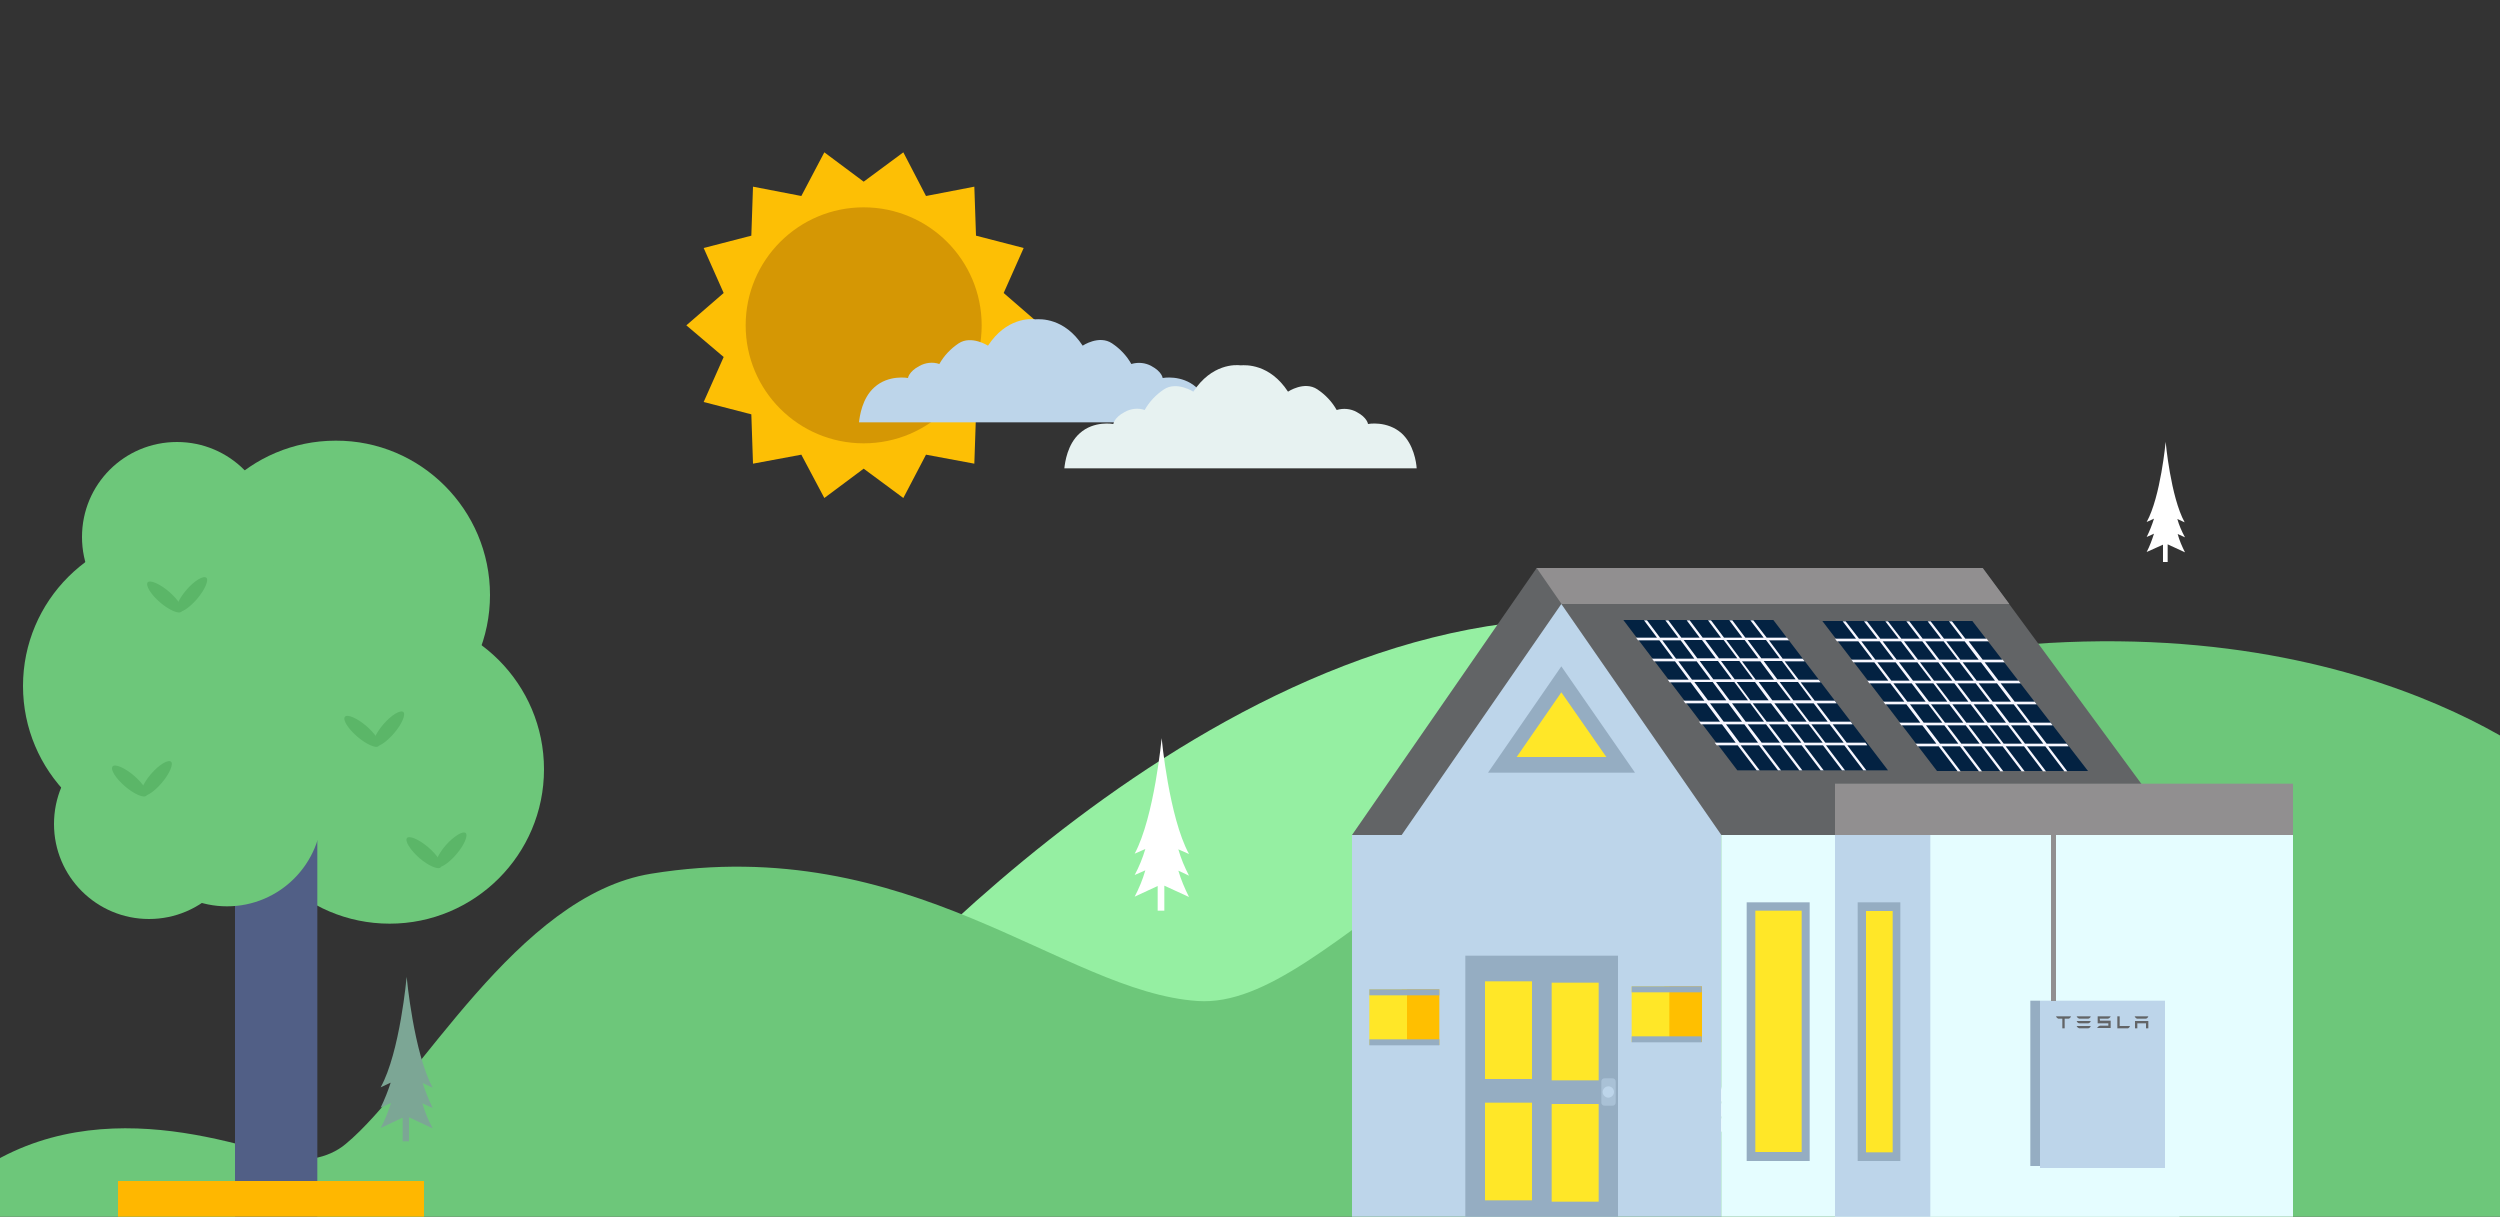 <?xml version="1.0" encoding="UTF-8"?> <svg xmlns="http://www.w3.org/2000/svg" xmlns:xlink="http://www.w3.org/1999/xlink" version="1.1" id="Layer_1" x="0px" y="0px" viewBox="-1124 2788.3 750 365" style="enable-background:new -1124 2788.3 750 365;" xml:space="preserve"><rect x="-1124" y="2788.3" width="750" height="365" fill="#333333" stroke="none"/> <style type="text/css"> .st0{clip-path:url(#SVGID_2_);} .st1{fill:#95EFA2;} .st2{fill:#6DC77A;} .st3{fill:#FFFFFF;} .st4{fill:#7CA695;} .st5{clip-path:url(#SVGID_2_);fill:#FDBF05;} .st6{clip-path:url(#SVGID_2_);fill:#D59704;} .st7{clip-path:url(#SVGID_2_);fill:#BDD5EA;} .st8{clip-path:url(#SVGID_2_);fill:#E7F2F1;} .st9{clip-path:url(#SVGID_2_);fill:#6DC77A;} .st10{clip-path:url(#SVGID_2_);fill:#515F86;} .st11{opacity:0.44;clip-path:url(#SVGID_2_);} .st12{fill:#459F52;} .st13{opacity:0.44;} .st14{fill:#FFB700;} .st15{clip-path:url(#SVGID_2_);fill:#E5FDFF;} .st16{clip-path:url(#SVGID_2_);fill:#626466;} .st17{clip-path:url(#SVGID_2_);fill:#918F90;} .st18{clip-path:url(#SVGID_2_);fill:#95ADC2;} .st19{clip-path:url(#SVGID_2_);fill:#FFE728;} .st20{clip-path:url(#SVGID_2_);fill:#A9C1D6;} .st21{clip-path:url(#SVGID_2_);fill:#FFBF00;} .st22{fill:#BDD5EA;} .st23{fill:#95ADC2;} .st24{fill:#626466;} .st25{fill:#032242;} .st26{fill:#F7F7FF;} </style> <g> <defs> <rect id="SVGID_1_" x="-1124" y="2788.3" width="750" height="365"></rect> </defs> <clipPath id="SVGID_2_"> <use xlink:href="#SVGID_1_" style="overflow:visible;"></use> </clipPath> <g class="st0"> <g> <path class="st1" d="M-878.4,3106.6c0,0,108.4-132.8,228.4-132.7c90.3,0.1,160.9,99.8,180.7,102.6c19.8,2.9,57.7-17.6,97.2-6.8 c39.5,10.8,108,37.2,108,37.2L-878.4,3106.6z"></path> </g> </g> <g class="st0"> <g> <path class="st2" d="M-355.6,3021.4c0,0-64.8-58.1-193.9-35.5c-129.1,22.6-174.7,105.4-215.2,102.7 c-40.5-2.7-85.9-50.8-163.9-38.2c-40.4,6.5-69.8,63-91.7,81.1c-2.6,2.2-6,3.7-9.6,4.3c-3.2,0.6-6.6,0.3-9.7-0.6 c-25.1-7.4-73.6-21.7-108.4,20.6h792.5l107.6-0.3C-290.7,3081.7-355.6,3021.4-355.6,3021.4z"></path> </g> </g> <g class="st0"> <g> <path class="st3" d="M-698.3,3106.1l4.5-2.1c-1.1,3.8-2.6,7.5-4.5,11.1l10.5-4.9v10.6h2.8v-10.5l9.8,4.5 c-1.9-3.6-3.4-7.2-4.5-11.1l4.5,2.1c-1.9-3.6-3.4-7.2-4.5-11l4.5,2.1c-8.4-15.6-11.5-48.9-11.5-48.9v0.2c0,0-3.1,33.4-11.5,48.9 l4.5-2C-694.8,3098.8-696.3,3102.5-698.3,3106.1z"></path> </g> </g> <g class="st0"> <g> <path class="st3" d="M-630.8,3072.7l2.2-1c-0.5,1.9-1.3,3.7-2.2,5.5l5.2-2.4v5.3h1.4v-5.2l4.9,2.2c-0.9-1.7-1.6-3.6-2.2-5.5 l2.2,1c-0.9-1.8-1.6-3.6-2.2-5.5l2.2,1c-4.2-7.6-5.7-24.1-5.7-24.1v0.1c0,0-1.5,16.5-5.7,24.1l2.2-1 C-629.1,3069.1-629.8,3071-630.8,3072.7z"></path> </g> </g> <g class="st0"> <g> <path class="st3" d="M-470.8,2944l2.2,1c-4.2-7.6-5.7-24.1-5.7-24.1v-0.1c0,0-1.5,16.5-5.7,24.1l2.2-1c-0.6,1.9-1.3,3.7-2.2,5.5 l2.2-1c-0.6,1.9-1.3,3.8-2.2,5.5l4.9-2.2v5.2h1.4v-5.3l5.2,2.4c-0.9-1.8-1.7-3.6-2.2-5.5l2.2,1 C-469.5,2947.7-470.3,2945.8-470.8,2944z"></path> </g> </g> <g class="st0"> <g> <path class="st4" d="M-997.2,3113.2l3,1.4c-5.7-10.5-7.8-33.2-7.8-33.2v-0.1c0,0-2,22.7-7.8,33.2l3-1.4c-0.8,2.5-1.8,5-3,7.5 l3.1-1.4c-0.8,2.5-1.8,5.1-3.1,7.5l6.6-3.1v7.1h1.9v-7.2l7.1,3.3c-1.3-2.3-2.3-4.9-3.1-7.5l3.1,1.4 C-995.4,3118.2-996.4,3115.7-997.2,3113.2z"></path> </g> </g> <polygon class="st5" points="-811.7,2885.9 -822.9,2895.4 -816.9,2908.9 -831.2,2912.6 -831.7,2927.4 -846.2,2924.7 -853,2937.7 -864.9,2928.9 -876.7,2937.7 -883.6,2924.7 -898.1,2927.4 -898.6,2912.6 -912.9,2908.9 -906.9,2895.4 -918.1,2885.9 -906.9,2876.2 -912.9,2862.7 -898.6,2859 -898.1,2844.3 -883.6,2847.1 -876.7,2834 -864.9,2842.8 -853,2834 -846.2,2847.1 -831.7,2844.3 -831.2,2859 -816.9,2862.7 -822.9,2876.2 "></polygon> <circle class="st6" cx="-864.9" cy="2885.9" r="35.4"></circle> <g class="st0"> <g> <path class="st3" d="M-991.1,3025.4l3.2,1.4c-6-11-8.2-34.7-8.2-34.7v-0.1c0,0-2.2,23.7-8.1,34.7l3.2-1.4 c-0.8,2.7-1.9,5.4-3.2,7.8l3.2-1.4c-0.8,2.8-1.9,5.4-3.2,7.9l6.9-3.2v7.4h2v-7.5l7.4,3.4c-1.3-2.6-2.4-5.2-3.2-7.9l3.2,1.5 C-989.2,3030.7-990.3,3028.2-991.1,3025.4z"></path> </g> </g> <path class="st7" d="M-760.5,2915c-0.1-1.8-0.9-7.2-4.6-10.5c-4.4-3.9-10.1-2.8-10.1-2.8s-0.2-1.9-3.4-3.6c-1.8-1-4-1.2-6-0.6 c-1.4-2.5-3.4-4.6-5.8-6.2c-3.9-2.6-8.8,0.7-8.8,0.7c-5.5-8.4-12.7-8-14.2-7.9c-1.5-0.2-8.7-0.5-14.2,7.9c0,0-5-3.2-8.8-0.7 c-2.4,1.6-4.4,3.7-5.8,6.2c-2-0.7-4.2-0.4-6,0.6c-3.2,1.7-3.4,3.6-3.4,3.6s-5.8-1.1-10.1,2.8c-3.7,3.3-4.4,8.7-4.6,10.5H-760.5z"></path> <path class="st8" d="M-699,2928.8c-0.1-1.8-0.9-7.2-4.5-10.5c-4.4-3.9-10.1-2.8-10.1-2.8s-0.2-1.9-3.4-3.6c-1.8-1-4-1.2-6-0.6 c-1.4-2.5-3.4-4.6-5.8-6.2c-3.9-2.6-8.8,0.7-8.8,0.7c-5.5-8.4-12.7-8-14.2-7.9c-1.5-0.2-8.7-0.5-14.2,7.9c0,0-5-3.2-8.8-0.7 c-2.4,1.6-4.4,3.7-5.8,6.2c-2-0.7-4.2-0.4-6,0.6c-3.2,1.7-3.4,3.6-3.4,3.6s-5.8-1.1-10.1,2.8c-3.7,3.3-4.4,8.7-4.6,10.5H-699z"></path> <path id="XMLID_108_" class="st9" d="M-960.8,3019.1c0-25.6-20.8-46.4-46.3-46.3c-25.5,0-46.3,20.7-46.3,46.3 c0,25.5,20.7,46.3,46.3,46.3C-981.6,3065.4-960.8,3044.7-960.8,3019.1"></path> <g class="st0"> <g> <path class="st3" d="M-770.5,3043.1l3.2,1.4c-6-11-8.2-34.7-8.2-34.7v-0.1c0,0-2.2,23.7-8.1,34.7l3.2-1.4 c-0.8,2.7-1.9,5.4-3.2,7.8l3.2-1.4c-0.8,2.8-1.9,5.4-3.2,7.9l6.9-3.2v7.4h2v-7.5l7.4,3.4c-1.3-2.6-2.4-5.2-3.2-7.9l3.2,1.5 C-768.6,3048.5-769.7,3045.9-770.5,3043.1z"></path> </g> </g> <g class="st0"> <g> <path class="st3" d="M-648.2,3061.2l2.2,1c-4.2-7.6-5.7-24.1-5.7-24.1v-0.1c0,0-1.5,16.5-5.7,24.1l2.2-1 c-0.6,1.9-1.3,3.7-2.2,5.5l2.2-1c-0.6,1.9-1.3,3.8-2.2,5.5l4.9-2.2v5.2h1.4v-5.3l5.2,2.4c-0.9-1.8-1.7-3.6-2.2-5.5l2.2,1 C-646.9,3064.9-647.6,3063.1-648.2,3061.2z"></path> </g> </g> <g class="st0"> <g> <path class="st3" d="M-592.2,3044.9l2.2,1c-4.2-7.6-5.7-24.1-5.7-24.1v-0.1c0,0-1.5,16.5-5.7,24.1l2.2-1 c-0.6,1.9-1.3,3.7-2.2,5.5l2.2-1c-0.6,1.9-1.3,3.8-2.2,5.5l4.9-2.2v5.2h1.4l0-5.3l5.2,2.4c-0.9-1.8-1.7-3.6-2.2-5.5l2.2,1 C-590.9,3048.5-591.7,3046.8-592.2,3044.9z"></path> </g> </g> <g class="st0"> <g> <path class="st3" d="M-482.9,3120.9l3.1-1.4c-0.8,2.6-1.8,5.2-3.1,7.5l7.1-3.3v7.2h1.9v-7.1l6.6,3.1c-1.3-2.4-2.3-5-3.1-7.5 l3.1,1.4c-1.2-2.5-2.2-5-3-7.5l3,1.4c-5.8-10.5-7.8-33.2-7.8-33.2v0.1c0,0-2.1,22.7-7.8,33.2l3-1.4 C-480.8,3116-481.8,3118.5-482.9,3120.9z"></path> </g> </g> <g class="st0"> <g> <path class="st3" d="M-548.7,3091.2l4.5,2c-8.4-15.5-11.5-48.9-11.5-48.9v-0.2c0,0-3.1,33.3-11.5,48.9l4.5-2 c-1.1,3.8-2.6,7.4-4.5,11l4.5-2.1c-1.1,3.9-2.6,7.5-4.5,11.1l9.8-4.5v10.6h2.8v-10.6l10.5,4.9c-1.9-3.6-3.4-7.3-4.5-11.1l4.5,2.1 C-546.1,3098.7-547.6,3095-548.7,3091.2z"></path> </g> </g> <g class="st0"> <g> <path class="st3" d="M-508.7,3087.8l3.2,1.5c-6-11-8.1-34.7-8.1-34.7v-0.1c0,0-2.2,23.7-8.2,34.7l3.2-1.4 c-0.8,2.7-1.9,5.4-3.2,7.8l3.2-1.5c-0.8,2.8-1.9,5.4-3.2,7.9l6.9-3.2v7.4h2v-7.5l7.4,3.4c-1.3-2.6-2.4-5.2-3.2-7.9l3.2,1.5 C-506.9,3093.2-507.9,3090.5-508.7,3087.8z"></path> </g> </g> <g class="st0"> <g> <path class="st3" d="M-600.4,3118.8l2.2,1c-4.2-7.6-5.7-24.1-5.7-24.1v-0.1c0,0-1.5,16.5-5.7,24.1l2.2-1 c-0.6,1.9-1.3,3.7-2.2,5.5l2.2-1c-0.6,1.9-1.3,3.8-2.2,5.5l4.9-2.2v5.2h1.4v-5.4l5.2,2.4c-0.9-1.8-1.7-3.6-2.2-5.5l2.2,1 C-599.1,3122.4-599.8,3120.6-600.4,3118.8z"></path> </g> </g> <rect id="XMLID_107_" x="-1053.5" y="3040.4" class="st10" width="24.7" height="117.3"></rect> <path id="XMLID_106_" class="st9" d="M-977,2966.8c0-25.6-20.8-46.4-46.3-46.3c-25.5,0-46.3,20.7-46.3,46.3 c0,25.5,20.7,46.3,46.3,46.3C-997.8,3013.1-977,2992.4-977,2966.8"></path> <path id="XMLID_105_" class="st9" d="M-1024.5,2994.1c0-25.6-20.8-46.4-46.3-46.3c-25.5,0-46.3,20.7-46.3,46.3 c0,25.5,20.7,46.3,46.3,46.3C-1045.3,3040.4-1024.5,3019.7-1024.5,2994.1"></path> <path id="XMLID_104_" class="st9" d="M-1050.8,3035.5c0-15.7-12.7-28.5-28.5-28.5c-15.8,0-28.5,12.7-28.5,28.5s12.8,28.5,28.5,28.5 C-1063.5,3064-1050.8,3051.2-1050.8,3035.5"></path> <path id="XMLID_103_" class="st9" d="M-1027.4,3031.7c0-15.7-12.8-28.4-28.5-28.5c-15.8,0-28.5,12.8-28.5,28.5 c0,15.8,12.8,28.5,28.5,28.5C-1040.1,3060.2-1027.4,3047.4-1027.4,3031.7"></path> <path id="XMLID_102_" class="st9" d="M-1042.4,2949.4c0-15.7-12.7-28.5-28.5-28.5c-15.8,0-28.5,12.7-28.5,28.5 c0,15.8,12.8,28.5,28.5,28.5C-1055.1,2977.9-1042.4,2965.1-1042.4,2949.4"></path> <g id="XMLID_98_" class="st11"> <g> <path id="XMLID_101_" class="st12" d="M-1068.1,2965.3c2.4-2.8,5.1-4.4,6-3.7c0.8,0.7-0.4,3.6-2.8,6.4c-2.4,2.8-5.1,4.5-6,3.7 C-1071.7,2971-1070.5,2968.1-1068.1,2965.3"></path> </g> <g id="XMLID_99_"> <g> <path id="XMLID_100_" class="st12" d="M-1076,2969c-2.8-2.4-4.4-5.1-3.7-6c0.7-0.8,3.6,0.4,6.4,2.8c2.8,2.4,4.5,5.1,3.7,6 C-1070.3,2972.6-1073.2,2971.4-1076,2969"></path> </g> </g> </g> <g class="st0"> <g id="XMLID_94_" class="st13"> <g> <path id="XMLID_97_" class="st12" d="M-1009,3005.6c2.4-2.8,5.1-4.4,6-3.7c0.8,0.7-0.4,3.6-2.8,6.4c-2.4,2.8-5.1,4.5-6,3.7 C-1012.6,3011.3-1011.4,3008.4-1009,3005.6"></path> </g> <g id="XMLID_95_"> <g> <path id="XMLID_96_" class="st12" d="M-1016.8,3009.3c-2.8-2.4-4.5-5.1-3.7-6c0.7-0.8,3.6,0.4,6.4,2.8c2.8,2.4,4.5,5.1,3.7,6 C-1011.1,3012.9-1014,3011.7-1016.8,3009.3"></path> </g> </g> </g> <g> <g> <g> <g id="XMLID_90_" class="st13"> <g> <path id="XMLID_93_" class="st12" d="M-1078.7,3020.5c2.4-2.8,5.1-4.4,6-3.7c0.8,0.7-0.4,3.6-2.8,6.4c-2.4,2.8-5.1,4.5-6,3.7 C-1082.3,3026.2-1081.1,3023.3-1078.7,3020.5"></path> </g> <g id="XMLID_91_"> <g> <path id="XMLID_92_" class="st12" d="M-1086.5,3024.2c-2.8-2.4-4.5-5.1-3.7-6c0.7-0.8,3.6,0.4,6.4,2.8s4.5,5.1,3.7,6 C-1080.8,3027.8-1083.7,3026.6-1086.5,3024.2"></path> </g> </g> </g> <g> <g id="XMLID_83_"> <g id="XMLID_84_"> <g id="XMLID_86_" class="st13"> <g> <path id="XMLID_89_" class="st12" d="M-990.3,3041.9c2.4-2.7,5.1-4.4,6-3.7c0.8,0.7-0.4,3.6-2.8,6.4 c-2.4,2.8-5.1,4.5-6,3.7C-993.9,3047.6-992.7,3044.7-990.3,3041.9"></path> </g> <g id="XMLID_87_"> <g> <path id="XMLID_88_" class="st12" d="M-998.2,3045.7c-2.8-2.5-4.4-5.1-3.7-6c0.7-0.8,3.6,0.4,6.4,2.8s4.5,5.1,3.7,6 C-992.5,3049.3-995.4,3048.1-998.2,3045.7"></path> </g> </g> </g> <rect id="XMLID_85_" x="-1088.6" y="3142.6" class="st14" width="91.8" height="15.9"></rect> </g> </g> </g> </g> </g> </g> </g> <rect x="-718.4" y="3038.8" class="st7" width="110.8" height="118.1"></rect> <rect x="-607.6" y="3038.8" class="st15" width="137.4" height="118.1"></rect> <rect x="-573.5" y="3038.8" class="st15" width="137.4" height="118.1"></rect> <rect x="-573.5" y="3038.8" class="st7" width="28.6" height="118.1"></rect> <polygon class="st16" points="-470.3,3038.8 -663,3038.8 -663,2958.7 -529.2,2958.7 "></polygon> <polygon class="st17" points="-521.2,2969.5 -529.2,2958.7 -663,2958.7 -663,2969.5 "></polygon> <polygon class="st16" points="-663,2958.7 -718.4,3038.8 -607.6,3038.8 "></polygon> <polygon class="st7" points="-703.5,3038.8 -607.6,3038.8 -655.6,2969.5 "></polygon> <polygon class="st18" points="-677.6,3020.1 -633.5,3020.1 -655.6,2988.2 "></polygon> <polygon class="st19" points="-669,3015.4 -642.1,3015.4 -655.6,2996 "></polygon> <rect x="-566.7" y="3059" class="st18" width="12.8" height="77.6"></rect> <rect x="-564.2" y="3061.6" class="st19" width="8" height="72.4"></rect> <rect x="-600" y="3059" class="st18" width="18.9" height="77.6"></rect> <rect x="-597.4" y="3061.5" class="st19" width="13.9" height="72.4"></rect> <rect x="-684.4" y="3075" class="st18" width="45.8" height="81.9"></rect> <rect x="-678.5" y="3082.7" class="st19" width="14.1" height="29.3"></rect> <rect x="-658.5" y="3083.1" class="st19" width="14.1" height="29.3"></rect> <rect x="-678.5" y="3119.1" class="st19" width="14.1" height="29.3"></rect> <rect x="-658.5" y="3119.5" class="st19" width="14.1" height="29.3"></rect> <path class="st20" d="M-640.2,3120h-2.5c-0.5,0-0.9-0.4-0.9-0.9v-6.4c0-0.5,0.4-0.9,0.9-0.9h2.5c0.5,0,0.9,0.4,0.9,0.9v6.4 C-639.3,3119.6-639.7,3120-640.2,3120"></path> <path class="st7" d="M-639.8,3115.9c0,0.9-0.8,1.7-1.7,1.7c-0.9,0-1.7-0.8-1.7-1.7c0-0.9,0.8-1.7,1.7-1.7 C-640.5,3114.2-639.8,3115-639.8,3115.9"></path> <rect x="-703.5" y="3085.1" class="st21" width="11.3" height="16.7"></rect> <rect x="-713.2" y="3085.1" class="st19" width="11.3" height="16.7"></rect> <rect x="-713.2" y="3085.1" class="st18" width="21" height="1.8"></rect> <rect x="-713.2" y="3100.1" class="st18" width="21" height="1.8"></rect> <rect x="-624.7" y="3084.2" class="st21" width="11.3" height="16.7"></rect> <rect x="-634.5" y="3084.2" class="st19" width="11.3" height="16.7"></rect> <rect x="-634.5" y="3084.2" class="st18" width="21" height="1.8"></rect> <rect x="-634.5" y="3099.2" class="st18" width="21" height="1.8"></rect> <rect x="-573.5" y="3023.4" class="st17" width="137.4" height="15.4"></rect> <g class="st0"> <rect x="-512" y="3088.5" class="st22" width="37.5" height="50.2"></rect> <rect x="-514.9" y="3088.5" class="st23" width="2.9" height="49.6"></rect> <g> <path class="st24" d="M-483.5,3094.6v2.2h0.7v-1.5h2.6v1.5h0.7v-2.2H-483.5 M-482.9,3093.9h2.7c0.4-0.1,0.6-0.4,0.7-0.7h-4.1 C-483.5,3093.5-483.2,3093.8-482.9,3093.9 M-485.6,3096.8c0.3-0.1,0.5-0.4,0.6-0.7h-3.1v-2.9h-0.7v3.6H-485.6 M-494.1,3093.9h2.5 c0.4-0.1,0.7-0.4,0.8-0.7h-3.9v2.1h3.2v0.7h-2.5c-0.4,0.1-0.7,0.4-0.9,0.7h4.1v-2.2h-3.2L-494.1,3093.9 M-500.2,3093.9h2.7 c0.4-0.1,0.7-0.4,0.7-0.7h-4.2C-500.9,3093.5-500.6,3093.8-500.2,3093.9 M-500.2,3095.3h2.7c0.4-0.1,0.7-0.4,0.7-0.7h-4.2 C-500.9,3094.9-500.6,3095.3-500.2,3095.3 M-500.2,3096.8h2.7c0.4-0.1,0.7-0.4,0.7-0.7h-4.2 C-500.9,3096.4-500.6,3096.7-500.2,3096.8"></path> <path class="st24" d="M-507.2,3093.2c0.1,0.3,0.4,0.6,0.7,0.7h1.1l0.1,0v2.9h0.7v-2.9l0.1,0h1.1c0.4-0.1,0.6-0.4,0.7-0.7v0 L-507.2,3093.2"></path> </g> </g> <g class="st0"> <g id="Panel_4_"> <polygon class="st25" points="-637,2974.3 -592,2974.3 -557.6,3019.4 -602.8,3019.4 "></polygon> <path class="st26" d="M-626.2,2980.4l4.1,5.5h-6.3l0.6,0.8h6.3l4.1,5.5h-6.3l0.6,0.8h6.3l4.1,5.5h-6.3l0.6,0.8h6.3l4.1,5.5h-6.3 l0.6,0.8h6.3l4.1,5.5h-6.3l0.6,0.8h6.3l5.7,7.5h0.9l-5.7-7.5h5.5l5.7,7.5h0.9l-5.7-7.5h5.5l5.7,7.5h0.9l-5.7-7.5h5.5l5.7,7.5h0.9 l-5.7-7.5h5.5l5.7,7.5h0.9l-5.7-7.5h5.5l5.7,7.5h0.9l-5.7-7.5h6l-0.6-0.8h-5.6l-4.2-5.5h6l-0.6-0.8h-6l-4.2-5.5h6l-0.6-0.8h-6 l-4.2-5.5h6l-0.6-0.8h-6l-4.2-5.5h6l-0.6-0.8h-6l-4.1-5.5h6l-0.6-0.8h-6.1l-4-5.2h-0.9l4,5.2h-5.5l-3.9-5.2h-0.9l3.9,5.2h-5.5 l-3.9-5.2h-0.9l3.9,5.2h-5.5l-3.9-5.2h-0.9l3.9,5.2h-5.5l-3.9-5.2h-0.9l3.9,5.2h-5.5l-3.9-5.2h-0.9l3.9,5.2h-6.3l0.6,0.8H-626.2z M-609.3,2985.8h-5.5l-4.1-5.5h5.5L-609.3,2985.8z M-603.6,2992.1l-4.1-5.5h5.5l4.1,5.5H-603.6z M-597.5,2992.9l4.1,5.5h-5.5 l-4.1-5.5H-597.5z M-601.4,2986.7h5.5l4.1,5.5h-5.5L-601.4,2986.7z M-591,2992.9l4.2,5.5h-5.5l-4.1-5.5H-591z M-586.2,2999.3 l4.2,5.5h-5.5l-4.2-5.5H-586.2z M-588.5,3004.8h-5.5l-4.2-5.5h5.5L-588.5,3004.8z M-594.8,3004.8h-5.5l-4.1-5.5h5.5 L-594.8,3004.8z M-605.1,2998.4l-4.1-5.5h5.5l4.1,5.5H-605.1z M-610,2992.1l-4.1-5.5h5.5l4.1,5.5H-610z M-602.8,2985.8h-5.5 l-4.1-5.5h5.5L-602.8,2985.8z M-596.5,2985.8h-5.5l-4.1-5.5h5.5L-596.5,2985.8z M-590.1,2985.8h-5.5l-4.1-5.5h5.5L-590.1,2985.8z M-585.3,2992.1h-5.5l-4.1-5.5h5.5L-585.3,2992.1z M-580.5,2998.4h-5.5l-4.1-5.5h5.5L-580.5,2998.4z M-575.7,3004.8h-5.5 l-4.2-5.5h5.5L-575.7,3004.8z M-580.6,3005.6h5.5l4.2,5.5h-5.5L-580.6,3005.6z M-586.9,3005.6h5.5l4.2,5.5h-5.5L-586.9,3005.6z M-593.3,3005.6h5.5l4.2,5.5h-5.5L-593.3,3005.6z M-599.7,3005.6h5.5l4.2,5.5h-5.5L-599.7,3005.6z M-606.2,3005.6h5.5l4.1,5.5 h-5.5L-606.2,3005.6z M-611,2999.3h5.5l4.1,5.5h-5.5L-611,2999.3z M-615.7,2992.9h5.5l4.1,5.5h-5.5L-615.7,2992.9z M-620.5,2986.7h5.5l4.1,5.5h-5.5L-620.5,2986.7z M-625.3,2980.4h5.5l4.1,5.5h-5.5L-625.3,2980.4z"></path> </g> <g id="Panel-2_4_"> <polygon class="st25" points="-577.3,2974.6 -532.3,2974.6 -497.6,3019.6 -542.9,3019.6 "></polygon> <path class="st26" d="M-566.5,2980.7l4.2,5.5h-6.3l0.6,0.8h6.3l4.2,5.5h-6.3l0.6,0.8h6.3l4.2,5.5h-6.3l0.6,0.8h6.3l4.2,5.5h-6.3 l0.6,0.8h6.3l4.2,5.5h-6.2l0.6,0.8h6.3l5.7,7.5h0.9l-5.7-7.5h5.5l5.7,7.5h0.9l-5.7-7.5h5.5l5.7,7.5h0.9l-5.7-7.5h5.5l5.7,7.5h0.9 l-5.7-7.5h5.5l5.7,7.5h0.9l-5.7-7.5h5.5l5.7,7.5h0.9l-5.7-7.5h6.1l-0.6-0.8h-6l-4.2-5.5h6l-0.6-0.8h-6l-4.2-5.5h6l-0.6-0.8h-6 l-4.2-5.5h6l-0.6-0.8h-6l-4.2-5.5h6l-0.6-0.8h-6l-4.2-5.5h6l-0.6-0.8h-6.4l-4-5.2h-0.9l4,5.2h-5.5l-4-5.2h-0.9l4,5.2h-5.5l-4-5.2 h-0.9l4,5.2h-5.5l-4-5.2h-0.8l4,5.2h-5.5l-4-5.2h-0.9l4,5.2h-5.5l-4-5.2h-0.9l4,5.2h-6.3l0.6,0.8H-566.5z M-549.5,2986.2h-5.5 l-4.2-5.5h5.5L-549.5,2986.2z M-543.8,2992.5l-4.2-5.5h5.5l4.2,5.5H-543.8z M-537.7,2993.3l4.2,5.5h-5.5l-4.2-5.5H-537.7z M-541.6,2987h5.5l4.2,5.5h-5.5L-541.6,2987z M-531.3,2993.3l4.2,5.5h-5.5l-4.2-5.5H-531.3z M-526.4,2999.6l4.2,5.5h-5.5 l-4.2-5.5H-526.4z M-528.6,3005.1h-5.5l-4.2-5.5h5.5L-528.6,3005.1z M-535,3005.1h-5.5l-4.2-5.5h5.5L-535,3005.1z M-545.3,2998.8 l-4.2-5.5h5.5l4.2,5.5H-545.3z M-550.1,2992.5l-4.2-5.5h5.5l4.2,5.5H-550.1z M-543.1,2986.2h-5.5l-4.2-5.5h5.5L-543.1,2986.2z M-536.7,2986.2h-5.5l-4.2-5.5h5.5L-536.7,2986.2z M-530.4,2986.2h-5.5l-4.2-5.5h5.5L-530.4,2986.2z M-525.5,2992.5h-5.5 l-4.2-5.5h5.5L-525.5,2992.5z M-520.7,2998.8h-5.5l-4.2-5.5h5.5L-520.7,2998.8z M-515.7,3005.1h-5.5l-4.2-5.5h5.5L-515.7,3005.1z M-520.7,3005.9h5.5l4.2,5.5h-5.5L-520.7,3005.9z M-527.1,3005.9h5.5l4.2,5.5h-5.5L-527.1,3005.9z M-533.4,3005.9h5.5l4.2,5.5 h-5.5L-533.4,3005.9z M-539.8,3005.9h5.5l4.2,5.5h-5.5L-539.8,3005.9z M-546.2,3005.9h5.5l4.2,5.5h-5.5L-546.2,3005.9z M-551,2999.6h5.5l4.2,5.5h-5.6L-551,2999.6z M-556,2993.3h5.5l4.2,5.5h-5.5L-556,2993.3z M-560.8,2987h5.5l4.2,5.5h-5.5 L-560.8,2987z M-565.6,2980.7h5.5l4.2,5.5h-5.5L-565.6,2980.7z"></path> </g> </g> <rect x="-508.7" y="3038.8" class="st17" width="1.5" height="49.8"></rect> </g> </svg> 